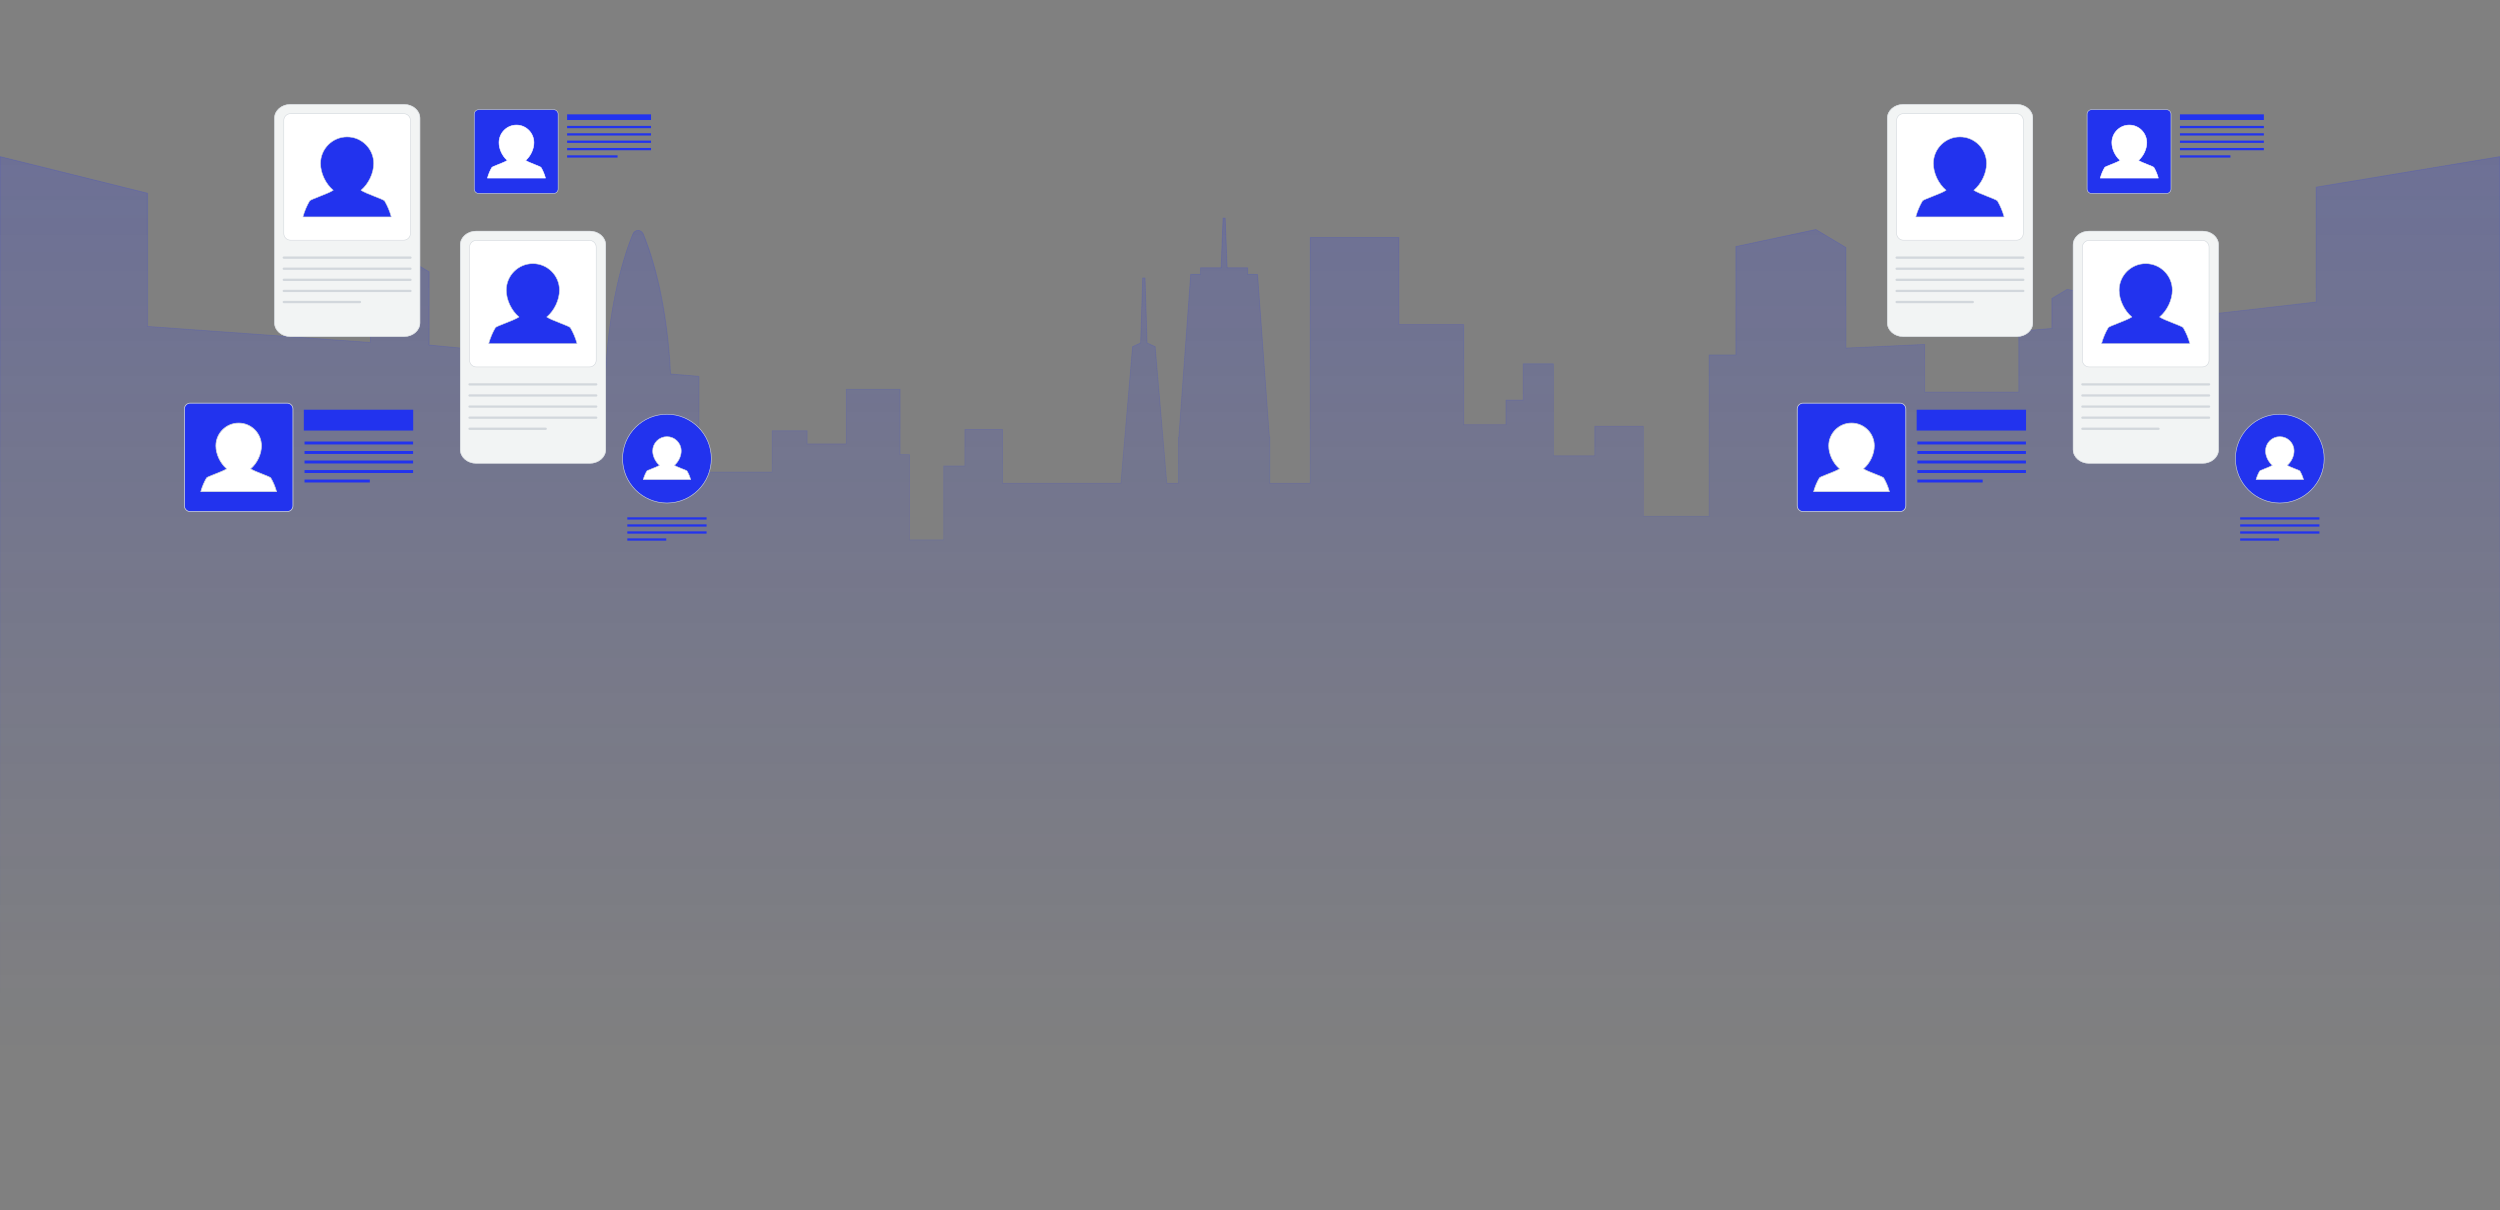 <svg width="1440" height="697" viewBox="0 0 1440 697" fill="none" xmlns="http://www.w3.org/2000/svg">
<rect x="0" y="0" width="1440" height="697" fill="#808080" stroke="none"/>
<g clip-path="url(#clip0_3456_77155)">
<path d="M1440 90.186L1334.3 107.752V173.927L1257.39 182.785V141.7L1232.39 136.368L1223.51 141.7V185.648L1215.84 186.295V171.927L1190.84 166.595L1181.96 171.927V189.153L1162.89 190.765V225.845H1108.73V198.375L1063.34 200.457V142.569L1046 132.152L999.917 141.979V204.423H984.562V297.434H946.594V245.531H918.638V262.541H894.754V209.53H877.416V230.42H867.485V244.62H843.163V186.942H805.79V136.732H754.718V278.371H731.424V251.727H731.184L724.349 157.977H718.656V154.222H706.843L705.706 125.549H704.501L703.363 154.222H691.55V157.977H685.858L679.022 251.727H678.782V278.371H672.091L665.362 199.651L660.715 197.502L659.534 160.106H658.181L657 197.502L652.354 199.651L645.624 278.371H577.445V247.334H555.758V268.358H543.571V310.943H523.805V261.836H518.419V224.238H487.402V255.678H464.89V248.096H444.696V271.868H402.509V216.738L386.194 215.361C384.61 183.538 378.859 155.301 370.483 134.833C369.298 131.932 365.621 131.932 364.43 134.833C356.333 154.63 350.688 181.682 348.893 212.22L296.938 208.566V217.409H277.939V201.66L247.09 198.706V156.557L238.21 151.225L213.206 156.557V197.253L84.835 187.988V111.272L0 90.186V800.824H1440V90.186Z" fill="url(#paint0_linear_3456_77155)" fill-opacity="0.2"/>
<path d="M1439.76 801H0.24C0.106 801 3.59549e-05 800.894 3.59549e-05 800.76V90.247C3.59549e-05 90.175 0.034 90.103 0.091 90.06C0.149 90.017 0.226 89.998 0.298 90.017L85.109 111.089C85.214 111.118 85.291 111.213 85.291 111.324V187.79L213.139 197.017V156.595C213.139 156.479 213.216 156.384 213.331 156.36L238.325 151.032C238.382 151.017 238.445 151.032 238.498 151.06L247.373 156.388C247.445 156.431 247.488 156.508 247.488 156.595V198.513L278.107 201.448C278.232 201.458 278.323 201.563 278.323 201.688V217.197H296.837V208.594C296.837 208.526 296.866 208.464 296.914 208.416C296.962 208.373 297.029 208.349 297.096 208.354L348.792 211.989C350.554 182.381 356.069 154.974 364.325 134.789C364.91 133.355 366.154 132.463 367.57 132.463C368.986 132.463 370.229 133.355 370.814 134.789C379.392 155.755 384.97 184.289 386.525 215.164L402.629 216.521C402.754 216.53 402.85 216.636 402.85 216.761V271.637H444.542V248.114C444.542 247.98 444.648 247.875 444.782 247.875H464.966C465.101 247.875 465.206 247.98 465.206 248.114V255.452H487.234V224.266C487.234 224.131 487.339 224.026 487.474 224.026H518.482C518.616 224.026 518.722 224.131 518.722 224.266V261.614H523.862C523.997 261.614 524.102 261.72 524.102 261.854V310.707H543.379V268.371C543.379 268.237 543.485 268.131 543.619 268.131H555.562V247.352C555.562 247.218 555.667 247.112 555.802 247.112H577.483C577.618 247.112 577.723 247.218 577.723 247.352V278.135H645.422L652.128 199.664C652.138 199.578 652.186 199.501 652.267 199.467L656.774 197.381L657.95 160.143C657.95 160.014 658.061 159.913 658.19 159.913H659.544C659.674 159.913 659.779 160.014 659.784 160.143L660.96 197.381L665.467 199.467C665.544 199.506 665.597 199.578 665.606 199.664L672.312 278.135H678.538V251.74C678.538 251.606 678.643 251.5 678.778 251.5C678.792 251.5 685.613 158.004 685.613 158.004C685.622 157.88 685.728 157.784 685.853 157.784H691.305V154.269C691.305 154.134 691.411 154.029 691.546 154.029H703.123L704.251 125.596C704.256 125.466 704.362 125.365 704.491 125.365H705.696C705.826 125.365 705.931 125.466 705.936 125.596L707.064 154.029H718.642C718.776 154.029 718.882 154.134 718.882 154.269V157.784H721.488C723.546 157.784 724.574 157.864 724.574 158.024L731.39 251.5C731.539 251.5 731.645 251.606 731.645 251.74V278.135H754.454V136.779C754.454 136.645 754.56 136.539 754.694 136.539H805.747C805.882 136.539 805.987 136.645 805.987 136.779V186.735H843.11C843.245 186.735 843.35 186.841 843.35 186.975V244.393H867.187V230.438C867.187 230.303 867.293 230.198 867.427 230.198H877.118V209.557C877.118 209.423 877.224 209.318 877.358 209.318H894.686C894.821 209.318 894.926 209.423 894.926 209.557V262.309H918.322V245.544C918.322 245.41 918.427 245.304 918.562 245.304H946.507C946.642 245.304 946.747 245.41 946.747 245.544V297.193H984.226V204.455C984.226 204.321 984.331 204.215 984.466 204.215H999.576V142.03C999.576 141.915 999.658 141.819 999.768 141.795L1045.83 131.974C1045.9 131.959 1045.95 131.974 1046.01 132.003L1063.35 142.414C1063.42 142.457 1063.46 142.534 1063.46 142.62V200.235L1108.58 198.163C1108.63 198.163 1108.71 198.182 1108.76 198.23C1108.8 198.273 1108.83 198.341 1108.83 198.403V225.613H1162.5V190.792C1162.5 190.668 1162.59 190.562 1162.72 190.552L1181.56 188.96V171.96C1181.56 171.873 1181.6 171.797 1181.67 171.754L1190.55 166.426C1190.6 166.392 1190.66 166.382 1190.72 166.397L1215.72 171.725C1215.83 171.749 1215.91 171.845 1215.91 171.96V186.059L1223.09 185.45V141.738C1223.09 141.651 1223.14 141.575 1223.21 141.531L1232.08 136.204C1232.14 136.175 1232.2 136.16 1232.26 136.175L1257.25 141.503C1257.36 141.527 1257.44 141.623 1257.44 141.738V182.539L1333.85 173.739V107.799C1333.85 107.684 1333.93 107.583 1334.05 107.564L1439.71 90.002C1439.78 89.993 1439.85 90.012 1439.91 90.055C1439.96 90.098 1439.99 90.165 1439.99 90.237V800.746C1439.99 800.88 1439.89 800.986 1439.76 800.986L1439.76 801ZM0.24 800.583H1439.76V90.468L1334.54 107.952V173.926C1334.54 174.046 1334.45 174.151 1334.33 174.166L1257.42 183.023C1257.35 183.028 1257.28 183.009 1257.24 182.966C1257.18 182.918 1257.15 182.855 1257.15 182.788V141.896L1232.43 136.626L1223.75 141.838V185.646C1223.75 185.771 1223.65 185.877 1223.53 185.886L1215.86 186.534C1215.79 186.538 1215.72 186.514 1215.68 186.471C1215.63 186.428 1215.6 186.361 1215.6 186.294V172.123L1190.88 166.852L1182.2 172.065V189.157C1182.2 189.282 1182.1 189.387 1181.98 189.397L1163.13 190.989V225.848C1163.13 225.911 1163.11 225.973 1163.06 226.016C1163.02 226.059 1162.95 226.088 1162.89 226.088L1108.73 226.083C1108.59 226.083 1108.49 225.978 1108.49 225.843V198.633L1063.35 200.705C1063.3 200.71 1063.22 200.686 1063.18 200.638C1063.13 200.594 1063.1 200.527 1063.1 200.465V142.716L1045.95 132.42L1000.16 142.184V204.436C1000.16 204.57 1000.05 204.676 999.917 204.676H984.802V297.447C984.802 297.581 984.696 297.687 984.561 297.687H946.594C946.459 297.687 946.354 297.581 946.354 297.447V245.784H918.878V262.554C918.878 262.688 918.773 262.794 918.638 262.794H894.754C894.619 262.794 894.514 262.688 894.514 262.554V209.783H877.656V230.433C877.656 230.567 877.55 230.673 877.416 230.673H867.725V244.633C867.725 244.767 867.619 244.872 867.485 244.872H843.163C843.029 244.872 842.923 244.767 842.923 244.633V187.195H805.79C805.656 187.195 805.55 187.09 805.55 186.956V136.985H754.958V278.384C754.958 278.519 754.853 278.624 754.718 278.624H731.424C731.29 278.624 731.184 278.519 731.184 278.384V251.98C731.059 251.98 730.954 251.884 730.944 251.759L724.123 158.235C723.072 158.235 718.651 158.235 718.651 158.235C718.589 158.235 718.526 158.211 718.483 158.163C718.44 158.115 718.411 158.057 718.411 157.995V154.48H706.838C706.709 154.48 706.603 154.379 706.598 154.249L705.47 125.807H704.726L703.598 154.249C703.594 154.379 703.488 154.48 703.358 154.48H691.786V157.995C691.786 158.129 691.68 158.235 691.546 158.235H686.073L679.253 251.764C679.243 251.889 679.138 251.984 679.013 251.984V278.389C679.013 278.523 678.907 278.629 678.773 278.629H672.082C671.957 278.629 671.851 278.533 671.842 278.408L665.126 199.827L660.61 197.736C660.528 197.698 660.475 197.616 660.47 197.525L659.299 160.359H658.406L657.235 197.525C657.235 197.616 657.178 197.698 657.096 197.736L652.579 199.827L645.864 278.408C645.854 278.533 645.749 278.629 645.624 278.629H577.445C577.31 278.629 577.205 278.523 577.205 278.389V247.592H555.998V268.376C555.998 268.51 555.893 268.616 555.758 268.616H543.811V310.961C543.811 311.095 543.706 311.201 543.571 311.201H523.805C523.67 311.201 523.565 311.095 523.565 310.961V262.094H518.419C518.285 262.094 518.179 261.988 518.179 261.854V224.496H487.642V255.696C487.642 255.83 487.536 255.936 487.402 255.936H464.89C464.755 255.936 464.65 255.83 464.65 255.696V248.354H444.936V271.886C444.936 272.021 444.83 272.126 444.696 272.126H402.509C402.374 272.126 402.269 272.021 402.269 271.886V216.976L386.174 215.619C386.054 215.61 385.963 215.514 385.954 215.394C384.418 184.486 378.845 155.914 370.262 134.942C369.749 133.691 368.678 132.914 367.459 132.914C366.24 132.914 365.17 133.691 364.656 134.942C356.39 155.141 350.88 182.596 349.138 212.257C349.138 212.32 349.104 212.382 349.056 212.425C349.008 212.468 348.946 212.488 348.878 212.483L297.182 208.848V217.432C297.182 217.566 297.077 217.672 296.942 217.672H277.944C277.882 217.676 277.819 217.652 277.776 217.609C277.733 217.566 277.704 217.504 277.704 217.442V201.904L247.075 198.969C246.95 198.959 246.859 198.854 246.859 198.729V156.714L238.176 151.502L213.456 156.772V197.276C213.456 197.343 213.427 197.405 213.379 197.453C213.331 197.501 213.264 197.52 213.197 197.516L84.826 188.25C84.701 188.241 84.605 188.135 84.605 188.011V111.482L0.24 90.492V800.583Z" fill="url(#paint1_linear_3456_77155)" fill-opacity="0.2"/>
<path d="M318.901 63.164H275.761C274.327 63.164 273.164 64.327 273.164 65.761V108.855C273.164 110.29 274.327 111.453 275.761 111.453H318.901C320.336 111.453 321.499 110.29 321.499 108.855V65.761C321.499 64.327 320.336 63.164 318.901 63.164Z" fill="#2233EE"/>
<path d="M318.897 111.613H275.761C274.236 111.613 273 110.373 273 108.852V65.761C273 64.237 274.24 63 275.761 63H318.897C320.422 63 321.658 64.24 321.658 65.761V108.852C321.658 110.376 320.419 111.613 318.897 111.613ZM275.761 63.324C274.42 63.324 273.327 64.416 273.327 65.758V108.848C273.327 110.19 274.42 111.282 275.761 111.282H318.897C320.239 111.282 321.331 110.19 321.331 108.848V65.758C321.331 64.416 320.239 63.324 318.897 63.324H275.761Z" fill="#D2D7DC"/>
<path d="M311.642 96.461C311.289 95.859 304.652 93.713 302.804 92.444C302.777 92.427 302.755 92.411 302.728 92.391C305.61 89.958 307.534 85.826 307.534 82.176C307.534 76.585 303.023 72.035 297.481 72.035C291.94 72.035 287.429 76.585 287.429 82.176C287.429 85.823 289.353 89.958 292.235 92.391C292.208 92.408 292.185 92.424 292.159 92.444C290.311 93.71 283.667 95.856 283.317 96.461C282.199 98.378 281.358 100.409 280.772 102.571H314.191C313.605 100.409 312.764 98.374 311.642 96.461Z" fill="white"/>
<path d="M314.188 102.731H280.77C280.717 102.731 280.671 102.708 280.639 102.666C280.609 102.626 280.596 102.574 280.613 102.525C281.205 100.34 282.065 98.269 283.174 96.375C283.364 96.051 284.652 95.528 286.913 94.629C288.82 93.87 290.969 93.016 291.963 92.375C289.147 89.905 287.266 85.836 287.266 82.175C287.266 76.493 291.849 71.871 297.482 71.871C303.115 71.871 307.698 76.493 307.698 82.175C307.698 85.832 305.817 89.902 302.997 92.375C303.988 93.013 306.141 93.87 308.048 94.629C310.308 95.528 311.597 96.051 311.787 96.375C312.896 98.269 313.759 100.34 314.351 102.525C314.364 102.574 314.351 102.626 314.325 102.666C314.296 102.705 314.247 102.731 314.194 102.731H314.188ZM280.982 102.404H313.972C313.39 100.324 312.559 98.351 311.499 96.539C311.352 96.293 309.451 95.538 307.923 94.929C305.935 94.138 303.681 93.242 302.709 92.574L302.634 92.522C302.591 92.492 302.565 92.447 302.562 92.394C302.562 92.342 302.582 92.293 302.621 92.26C305.46 89.862 307.367 85.809 307.367 82.172C307.367 76.67 302.932 72.195 297.479 72.195C292.026 72.195 287.59 76.67 287.59 82.172C287.59 85.809 289.497 89.866 292.336 92.263C292.376 92.296 292.395 92.345 292.395 92.398C292.395 92.45 292.366 92.496 292.323 92.525L292.248 92.578C291.277 93.242 289.023 94.141 287.031 94.933C285.503 95.541 283.599 96.297 283.452 96.542C282.392 98.354 281.561 100.327 280.982 102.407V102.404Z" fill="white"/>
<path d="M374.988 72.519H326.653V73.828H374.988V72.519Z" fill="#2233EE"/>
<path d="M374.988 76.758H326.653V78.066H374.988V76.758Z" fill="#2233EE"/>
<path d="M374.988 80.991H326.653V82.299H374.988V80.991Z" fill="#2233EE"/>
<path d="M374.988 85.232H326.653V86.54H374.988V85.232Z" fill="#2233EE"/>
<path d="M355.717 89.459H326.653V90.767H355.717V89.459Z" fill="#2233EE"/>
<path d="M374.988 65.859H326.653V69.13H374.988V65.859Z" fill="#2233EE"/>
<path d="M165.376 232.211H109.567C107.711 232.211 106.207 233.715 106.207 235.571V291.321C106.207 293.177 107.711 294.681 109.567 294.681H165.376C167.232 294.681 168.736 293.177 168.736 291.321V235.571C168.736 233.715 167.232 232.211 165.376 232.211Z" fill="#2233EE"/>
<path d="M165.377 294.889H109.572C107.6 294.889 106 293.285 106 291.317V235.572C106 233.6 107.604 232 109.572 232H165.377C167.349 232 168.948 233.604 168.948 235.572V291.317C168.948 293.289 167.344 294.889 165.377 294.889ZM109.572 232.419C107.837 232.419 106.423 233.832 106.423 235.567V291.313C106.423 293.052 107.837 294.462 109.572 294.462H165.377C167.112 294.462 168.525 293.048 168.525 291.313V235.567C168.525 233.832 167.112 232.419 165.377 232.419H109.572Z" fill="#D2D7DC"/>
<path d="M155.957 275.286C155.496 274.508 146.833 271.732 144.417 270.09C144.383 270.069 144.353 270.047 144.319 270.022C148.081 266.874 150.591 261.529 150.591 256.806C150.591 249.574 144.704 243.688 137.468 243.688C130.232 243.688 124.349 249.574 124.349 256.806C124.349 261.525 126.859 266.874 130.621 270.022C130.587 270.043 130.557 270.064 130.524 270.09C128.111 271.728 119.44 274.504 118.979 275.286C117.519 277.766 116.423 280.394 115.657 283.192H159.275C158.509 280.394 157.413 277.762 155.953 275.286H155.957Z" fill="white"/>
<path d="M159.283 283.404H115.665C115.598 283.404 115.539 283.374 115.496 283.319C115.458 283.268 115.441 283.196 115.462 283.137C116.233 280.31 117.358 277.632 118.805 275.177C119.051 274.758 120.735 274.081 123.685 272.917C126.173 271.936 128.979 270.831 130.278 270.002C126.6 266.807 124.146 261.542 124.146 256.807C124.146 249.456 130.126 243.477 137.476 243.477C144.827 243.477 150.811 249.456 150.811 256.807C150.811 261.538 148.356 266.802 144.679 270.002C145.974 270.827 148.784 271.936 151.268 272.917C154.217 274.081 155.897 274.758 156.147 275.177C157.594 277.632 158.72 280.306 159.494 283.137C159.511 283.201 159.494 283.268 159.461 283.319C159.422 283.37 159.359 283.404 159.291 283.404H159.283ZM115.945 282.981H159.008C158.246 280.289 157.163 277.737 155.779 275.393C155.584 275.076 153.21 274.14 151.111 273.311C148.517 272.287 145.572 271.127 144.306 270.264L144.234 270.217C144.179 270.179 144.133 270.112 144.129 270.044C144.129 269.976 144.141 269.904 144.192 269.862C147.899 266.76 150.388 261.517 150.388 256.811C150.388 249.693 144.594 243.904 137.476 243.904C130.358 243.904 124.569 249.693 124.569 256.811C124.569 261.517 127.058 266.764 130.765 269.862C130.815 269.904 130.845 269.968 130.841 270.035C130.841 270.103 130.803 270.162 130.748 270.2L130.65 270.268C129.381 271.132 126.44 272.291 123.841 273.315C121.742 274.145 119.364 275.08 119.169 275.397C117.786 277.742 116.702 280.293 115.945 282.985V282.981Z" fill="#D2D7DC"/>
<path d="M237.939 254.312H175.41V256.005H237.939V254.312Z" fill="#2233EE"/>
<path d="M237.939 259.785H175.41V261.478H237.939V259.785Z" fill="#2233EE"/>
<path d="M237.939 265.27H175.41V266.962H237.939V265.27Z" fill="#2233EE"/>
<path d="M237.939 270.75H175.41V272.443H237.939V270.75Z" fill="#2233EE"/>
<path d="M213.01 276.223H175.41V277.915H213.01V276.223Z" fill="#2233EE"/>
<path d="M238 236H175V248H238V236Z" fill="#2233EE"/>
<path d="M349 140.969V259.031C349 263.429 344.849 267 339.739 267H274.261C269.151 267 265 263.429 265 259.031V140.969C265 136.571 269.151 133 274.261 133H339.739C344.849 133 349 136.571 349 140.969Z" fill="#F2F4F4"/>
<path d="M339.611 267H274.389C269.21 267 265 263.368 265 258.906V141.094C265 136.632 269.213 133 274.389 133H339.611C344.79 133 349 136.632 349 141.094V258.906C349 263.371 344.787 267 339.611 267ZM274.389 133.28C269.393 133.28 265.328 136.784 265.328 141.091V258.904C265.328 263.21 269.393 266.715 274.389 266.715H339.611C344.607 266.715 348.672 263.21 348.672 258.904V141.091C348.672 136.784 344.607 133.28 339.611 133.28H274.389Z" fill="#D2D7DC"/>
<path d="M274.375 138.461H339.501C341.666 138.461 343.423 140.218 343.423 142.383V207.436C343.423 209.602 341.666 211.359 339.501 211.359H274.375C272.21 211.359 270.453 209.602 270.453 207.436V142.383C270.453 140.218 272.21 138.461 274.375 138.461Z" fill="white"/>
<path d="M339.501 211.522H274.376C272.122 211.522 270.29 209.69 270.29 207.436V142.383C270.29 140.129 272.122 138.297 274.376 138.297H339.501C341.755 138.297 343.587 140.129 343.587 142.383V207.436C343.587 209.69 341.755 211.522 339.501 211.522ZM274.376 138.624C272.302 138.624 270.617 140.312 270.617 142.383V207.436C270.617 209.51 272.305 211.194 274.376 211.194H339.501C341.575 211.194 343.26 209.507 343.26 207.436V142.383C343.26 140.309 341.572 138.624 339.501 138.624H274.376Z" fill="#D2D7DC"/>
<path d="M328.509 188.725C327.973 187.815 317.859 184.574 315.045 182.663C315.006 182.637 314.97 182.611 314.931 182.585C319.321 178.911 322.248 172.673 322.248 167.164C322.248 158.722 315.379 151.855 306.936 151.855C298.493 151.855 291.627 158.722 291.627 167.164C291.627 172.673 294.555 178.914 298.945 182.588C298.906 182.614 298.87 182.64 298.83 182.663C296.014 184.577 285.896 187.815 285.36 188.725C283.652 191.616 282.376 194.685 281.483 197.949H332.386C331.493 194.681 330.214 191.616 328.506 188.725H328.509Z" fill="#2233EE"/>
<path d="M332.389 198.111H281.486C281.434 198.111 281.388 198.088 281.356 198.046C281.326 198.006 281.313 197.951 281.329 197.902C282.229 194.611 283.537 191.494 285.222 188.635C285.497 188.17 287.45 187.382 290.875 186.031C293.842 184.86 297.198 183.538 298.673 182.563C294.352 178.854 291.463 172.694 291.463 167.156C291.463 158.625 298.405 151.684 306.936 151.684C315.467 151.684 322.412 158.625 322.412 167.156C322.412 172.694 319.52 178.854 315.199 182.563C316.674 183.538 320.03 184.863 322.997 186.031C326.422 187.382 328.375 188.17 328.65 188.635C330.335 191.49 331.646 194.608 332.546 197.902C332.559 197.951 332.546 198.003 332.52 198.046C332.49 198.085 332.441 198.111 332.389 198.111ZM281.702 197.784H332.173C331.283 194.595 330.004 191.575 328.369 188.805C328.136 188.415 325.464 187.359 322.88 186.341C319.854 185.147 316.426 183.796 314.954 182.796L314.839 182.717C314.797 182.688 314.77 182.642 314.767 182.589C314.767 182.537 314.787 182.488 314.826 182.455C319.17 178.821 322.088 172.675 322.088 167.159C322.088 158.808 315.294 152.014 306.939 152.014C298.585 152.014 291.794 158.808 291.794 167.159C291.794 172.675 294.712 178.824 299.053 182.455C299.092 182.488 299.115 182.537 299.111 182.589C299.111 182.642 299.082 182.688 299.039 182.717L298.925 182.792C297.453 183.793 294.021 185.144 290.996 186.338C288.408 187.359 285.736 188.412 285.503 188.801C283.868 191.572 282.589 194.595 281.702 197.781V197.784Z" fill="#D2D7DC"/>
<path d="M343.423 222.051H270.453C270.093 222.051 269.799 221.756 269.799 221.396C269.799 221.037 270.093 220.742 270.453 220.742H343.423C343.782 220.742 344.077 221.037 344.077 221.396C344.077 221.756 343.782 222.051 343.423 222.051Z" fill="#D2D7DC"/>
<path d="M343.423 228.445H270.453C270.093 228.445 269.799 228.151 269.799 227.791C269.799 227.431 270.093 227.137 270.453 227.137H343.423C343.782 227.137 344.077 227.431 344.077 227.791C344.077 228.151 343.782 228.445 343.423 228.445Z" fill="#D2D7DC"/>
<path d="M343.423 234.84H270.453C270.093 234.84 269.799 234.545 269.799 234.185C269.799 233.826 270.093 233.531 270.453 233.531H343.423C343.782 233.531 344.077 233.826 344.077 234.185C344.077 234.545 343.782 234.84 343.423 234.84Z" fill="#D2D7DC"/>
<path d="M343.423 241.238H270.453C270.093 241.238 269.799 240.944 269.799 240.584C269.799 240.224 270.093 239.93 270.453 239.93H343.423C343.782 239.93 344.077 240.224 344.077 240.584C344.077 240.944 343.782 241.238 343.423 241.238Z" fill="#D2D7DC"/>
<path d="M314.329 247.625H270.453C270.093 247.625 269.799 247.33 269.799 246.971C269.799 246.611 270.093 246.316 270.453 246.316H314.329C314.689 246.316 314.983 246.611 314.983 246.971C314.983 247.33 314.689 247.625 314.329 247.625Z" fill="#D2D7DC"/>
<path d="M242 67.969V186.031C242 190.429 237.849 194 232.739 194H167.261C162.151 194 158 190.429 158 186.031V67.969C158 63.571 162.151 60 167.261 60L232.739 60C237.849 60 242 63.571 242 67.969Z" fill="#F2F4F4"/>
<path d="M232.611 194H167.389C162.21 194 158 190.368 158 185.906V68.094C158 63.632 162.213 60 167.389 60H232.611C237.79 60 242 63.632 242 68.094V185.906C242 190.371 237.787 194 232.611 194ZM167.389 60.28C162.393 60.28 158.328 63.784 158.328 68.091V185.904C158.328 190.21 162.393 193.715 167.389 193.715H232.611C237.607 193.715 241.672 190.21 241.672 185.904V68.091C241.672 63.784 237.607 60.28 232.611 60.28H167.389Z" fill="#D2D7DC"/>
<path d="M167.375 65.461H232.501C234.666 65.461 236.423 67.218 236.423 69.383V134.436C236.423 136.602 234.666 138.359 232.501 138.359H167.375C165.21 138.359 163.453 136.602 163.453 134.436V69.383C163.453 67.218 165.21 65.461 167.375 65.461Z" fill="white"/>
<path d="M232.501 138.522H167.376C165.122 138.522 163.29 136.69 163.29 134.436V69.382C163.29 67.129 165.122 65.297 167.376 65.297H232.501C234.755 65.297 236.587 67.129 236.587 69.382V134.436C236.587 136.69 234.755 138.522 232.501 138.522ZM167.376 65.624C165.302 65.624 163.617 67.312 163.617 69.382V134.436C163.617 136.51 165.305 138.194 167.376 138.194H232.501C234.575 138.194 236.26 136.507 236.26 134.436V69.382C236.26 67.309 234.572 65.624 232.501 65.624H167.376Z" fill="#D2D7DC"/>
<path d="M221.509 115.725C220.973 114.815 210.859 111.574 208.045 109.663C208.006 109.637 207.97 109.611 207.931 109.585C212.321 105.911 215.248 99.673 215.248 94.165C215.248 85.722 208.379 78.856 199.936 78.856C191.493 78.856 184.627 85.722 184.627 94.165C184.627 99.673 187.555 105.914 191.945 109.588C191.906 109.614 191.87 109.64 191.83 109.663C189.014 111.577 178.896 114.815 178.36 115.725C176.652 118.616 175.376 121.685 174.483 124.949H225.386C224.493 121.681 223.214 118.616 221.506 115.725H221.509Z" fill="#2233EE"/>
<path d="M225.389 125.111H174.486C174.434 125.111 174.388 125.088 174.356 125.046C174.326 125.006 174.313 124.951 174.329 124.902C175.229 121.611 176.537 118.494 178.222 115.635C178.497 115.17 180.45 114.382 183.875 113.031C186.842 111.86 190.198 110.538 191.673 109.563C187.352 105.854 184.463 99.694 184.463 94.156C184.463 85.625 191.405 78.684 199.936 78.684C208.467 78.684 215.412 85.625 215.412 94.156C215.412 99.694 212.52 105.854 208.199 109.563C209.674 110.538 213.03 111.863 215.997 113.031C219.422 114.382 221.375 115.17 221.65 115.635C223.335 118.49 224.646 121.608 225.546 124.902C225.559 124.951 225.546 125.003 225.52 125.046C225.49 125.085 225.441 125.111 225.389 125.111ZM174.702 124.784H225.173C224.283 121.595 223.004 118.575 221.369 115.805C221.136 115.415 218.464 114.359 215.88 113.341C212.854 112.147 209.426 110.796 207.954 109.796L207.839 109.717C207.797 109.688 207.77 109.642 207.767 109.589C207.767 109.537 207.787 109.488 207.826 109.455C212.17 105.821 215.088 99.675 215.088 94.159C215.088 85.808 208.294 79.014 199.939 79.014C191.585 79.014 184.794 85.808 184.794 94.159C184.794 99.675 187.712 105.824 192.053 109.455C192.092 109.488 192.115 109.537 192.111 109.589C192.111 109.642 192.082 109.688 192.039 109.717L191.925 109.792C190.453 110.793 187.021 112.144 183.996 113.338C181.408 114.359 178.736 115.412 178.503 115.801C176.868 118.572 175.589 121.595 174.702 124.781V124.784Z" fill="#D2D7DC"/>
<path d="M236.423 149.051H163.453C163.093 149.051 162.799 148.756 162.799 148.396C162.799 148.037 163.093 147.742 163.453 147.742H236.423C236.782 147.742 237.077 148.037 237.077 148.396C237.077 148.756 236.782 149.051 236.423 149.051Z" fill="#D2D7DC"/>
<path d="M236.423 155.445H163.453C163.093 155.445 162.799 155.151 162.799 154.791C162.799 154.431 163.093 154.137 163.453 154.137H236.423C236.782 154.137 237.077 154.431 237.077 154.791C237.077 155.151 236.782 155.445 236.423 155.445Z" fill="#D2D7DC"/>
<path d="M236.423 161.84H163.453C163.093 161.84 162.799 161.545 162.799 161.185C162.799 160.826 163.093 160.531 163.453 160.531H236.423C236.782 160.531 237.077 160.826 237.077 161.185C237.077 161.545 236.782 161.84 236.423 161.84Z" fill="#D2D7DC"/>
<path d="M236.423 168.238H163.453C163.093 168.238 162.799 167.944 162.799 167.584C162.799 167.224 163.093 166.93 163.453 166.93H236.423C236.782 166.93 237.077 167.224 237.077 167.584C237.077 167.944 236.782 168.238 236.423 168.238Z" fill="#D2D7DC"/>
<path d="M207.329 174.625H163.453C163.093 174.625 162.799 174.33 162.799 173.971C162.799 173.611 163.093 173.316 163.453 173.316H207.329C207.689 173.316 207.983 173.611 207.983 173.971C207.983 174.33 207.689 174.625 207.329 174.625Z" fill="#D2D7DC"/>
<path d="M406.991 297.973H361.332V299.281H406.991V297.973Z" fill="#2233EE"/>
<path d="M406.991 302.02H361.332V303.328H406.991V302.02Z" fill="#2233EE"/>
<path d="M406.991 306.062H361.332V307.371H406.991V306.062Z" fill="#2233EE"/>
<path d="M383.759 310.105H361.332V311.414H383.759V310.105Z" fill="#2233EE"/>
<path d="M402.243 282.245C412.229 272.259 412.229 256.069 402.243 246.083C392.257 236.097 376.067 236.097 366.081 246.083C356.095 256.069 356.095 272.259 366.081 282.245C376.067 292.231 392.257 292.231 402.243 282.245Z" fill="#2233EE"/>
<path d="M384.162 289.898C369.972 289.898 358.428 278.354 358.428 264.164C358.428 249.974 369.972 238.43 384.162 238.43C398.352 238.43 409.896 249.974 409.896 264.164C409.896 278.354 398.352 289.898 384.162 289.898ZM384.162 238.754C370.152 238.754 358.755 250.15 358.755 264.161C358.755 278.171 370.152 289.568 384.162 289.568C398.172 289.568 409.569 278.171 409.569 264.161C409.569 250.15 398.172 238.754 384.162 238.754Z" fill="#D2D7DC"/>
<path d="M372.578 271.313C372.866 270.825 378.296 269.085 379.808 268.058C379.827 268.045 379.847 268.032 379.87 268.015C377.511 266.043 375.941 262.693 375.941 259.736C375.941 255.202 379.628 251.516 384.162 251.516C388.695 251.516 392.382 255.202 392.382 259.736C392.382 262.693 390.809 266.043 388.453 268.015C388.473 268.028 388.493 268.041 388.516 268.058C390.027 269.085 395.46 270.825 395.748 271.313C396.664 272.866 397.351 274.512 397.829 276.265H370.498C370.976 274.512 371.663 272.863 372.582 271.313H372.578Z" fill="white"/>
<path d="M397.829 276.428H370.498C370.446 276.428 370.4 276.405 370.367 276.362C370.338 276.323 370.325 276.271 370.341 276.222C370.825 274.449 371.532 272.767 372.441 271.226C372.595 270.968 373.449 270.611 375.513 269.797C377.047 269.192 378.777 268.508 379.602 267.995C377.309 265.983 375.781 262.692 375.781 259.732C375.781 255.109 379.543 251.348 384.165 251.348C388.787 251.348 392.549 255.109 392.549 259.732C392.549 262.692 391.021 265.983 388.728 267.995C389.553 268.508 391.283 269.192 392.817 269.797C394.881 270.611 395.738 270.968 395.889 271.226C396.798 272.767 397.501 274.445 397.986 276.222C397.999 276.271 397.986 276.323 397.959 276.365C397.93 276.405 397.881 276.431 397.829 276.431V276.428ZM370.714 276.1H397.616C397.142 274.432 396.468 272.849 395.611 271.393C395.473 271.194 393.936 270.589 392.699 270.101C391.07 269.46 389.225 268.731 388.427 268.191L388.365 268.148C388.323 268.119 388.296 268.073 388.293 268.021C388.29 267.968 388.313 267.919 388.352 267.887C390.668 265.95 392.222 262.672 392.222 259.732C392.222 255.289 388.607 251.675 384.165 251.675C379.723 251.675 376.108 255.289 376.108 259.732C376.108 262.672 377.665 265.95 379.978 267.887C380.017 267.919 380.04 267.968 380.037 268.021C380.037 268.073 380.007 268.119 379.965 268.148L379.903 268.191C379.105 268.734 377.26 269.46 375.631 270.101C374.397 270.589 372.86 271.194 372.719 271.393C371.862 272.846 371.185 274.429 370.711 276.1H370.714Z" fill="#D2D7DC"/>
<path d="M1247.9 63.164H1204.76C1203.33 63.164 1202.16 64.327 1202.16 65.761V108.855C1202.16 110.29 1203.33 111.453 1204.76 111.453H1247.9C1249.34 111.453 1250.5 110.29 1250.5 108.855V65.761C1250.5 64.327 1249.34 63.164 1247.9 63.164Z" fill="#2233EE"/>
<path d="M1247.9 111.613H1204.76C1203.24 111.613 1202 110.373 1202 108.852V65.761C1202 64.237 1203.24 63 1204.76 63H1247.9C1249.42 63 1250.66 64.24 1250.66 65.761V108.852C1250.66 110.376 1249.42 111.613 1247.9 111.613ZM1204.76 63.324C1203.42 63.324 1202.33 64.416 1202.33 65.758V108.848C1202.33 110.19 1203.42 111.282 1204.76 111.282H1247.9C1249.24 111.282 1250.33 110.19 1250.33 108.848V65.758C1250.33 64.416 1249.24 63.324 1247.9 63.324H1204.76Z" fill="#D2D7DC"/>
<path d="M1240.64 96.461C1240.29 95.859 1233.65 93.713 1231.8 92.444C1231.78 92.427 1231.75 92.411 1231.73 92.391C1234.61 89.958 1236.53 85.826 1236.53 82.176C1236.53 76.585 1232.02 72.035 1226.48 72.035C1220.94 72.035 1216.43 76.585 1216.43 82.176C1216.43 85.823 1218.35 89.958 1221.23 92.391C1221.21 92.408 1221.19 92.424 1221.16 92.444C1219.31 93.71 1212.67 95.856 1212.32 96.461C1211.2 98.378 1210.36 100.409 1209.77 102.571H1243.19C1242.6 100.409 1241.76 98.374 1240.64 96.461Z" fill="white"/>
<path d="M1243.19 102.731H1209.77C1209.72 102.731 1209.67 102.708 1209.64 102.666C1209.61 102.626 1209.6 102.574 1209.61 102.525C1210.2 100.34 1211.06 98.269 1212.17 96.375C1212.36 96.051 1213.65 95.528 1215.91 94.629C1217.82 93.87 1219.97 93.016 1220.96 92.375C1218.15 89.905 1216.27 85.836 1216.27 82.175C1216.27 76.493 1220.85 71.871 1226.48 71.871C1232.11 71.871 1236.7 76.493 1236.7 82.175C1236.7 85.832 1234.82 89.902 1232 92.375C1232.99 93.013 1235.14 93.87 1237.05 94.629C1239.31 95.528 1240.6 96.051 1240.79 96.375C1241.9 98.269 1242.76 100.34 1243.35 102.525C1243.36 102.574 1243.35 102.626 1243.33 102.666C1243.3 102.705 1243.25 102.731 1243.19 102.731H1243.19ZM1209.98 102.404H1242.97C1242.39 100.324 1241.56 98.351 1240.5 96.539C1240.35 96.293 1238.45 95.538 1236.92 94.929C1234.93 94.138 1232.68 93.242 1231.71 92.574L1231.63 92.522C1231.59 92.492 1231.57 92.447 1231.56 92.394C1231.56 92.342 1231.58 92.293 1231.62 92.26C1234.46 89.862 1236.37 85.809 1236.37 82.172C1236.37 76.67 1231.93 72.195 1226.48 72.195C1221.03 72.195 1216.59 76.67 1216.59 82.172C1216.59 85.809 1218.5 89.866 1221.34 92.263C1221.38 92.296 1221.4 92.345 1221.4 92.398C1221.4 92.45 1221.37 92.496 1221.32 92.525L1221.25 92.578C1220.28 93.242 1218.02 94.141 1216.03 94.933C1214.5 95.541 1212.6 96.297 1212.45 96.542C1211.39 98.354 1210.56 100.327 1209.98 102.407V102.404Z" fill="white"/>
<path d="M1303.99 72.519H1255.65V73.828H1303.99V72.519Z" fill="#2233EE"/>
<path d="M1303.99 76.758H1255.65V78.066H1303.99V76.758Z" fill="#2233EE"/>
<path d="M1303.99 80.991H1255.65V82.299H1303.99V80.991Z" fill="#2233EE"/>
<path d="M1303.99 85.232H1255.65V86.54H1303.99V85.232Z" fill="#2233EE"/>
<path d="M1284.72 89.459H1255.65V90.767H1284.72V89.459Z" fill="#2233EE"/>
<path d="M1303.99 65.859H1255.65V69.13H1303.99V65.859Z" fill="#2233EE"/>
<path d="M1094.38 232.211H1038.57C1036.71 232.211 1035.21 233.715 1035.21 235.571V291.321C1035.21 293.177 1036.71 294.681 1038.57 294.681H1094.38C1096.23 294.681 1097.74 293.177 1097.74 291.321V235.571C1097.74 233.715 1096.23 232.211 1094.38 232.211Z" fill="#2233EE"/>
<path d="M1094.38 294.889H1038.57C1036.6 294.889 1035 293.285 1035 291.317V235.572C1035 233.6 1036.6 232 1038.57 232H1094.38C1096.35 232 1097.95 233.604 1097.95 235.572V291.317C1097.95 293.289 1096.34 294.889 1094.38 294.889ZM1038.57 232.419C1036.84 232.419 1035.42 233.832 1035.42 235.567V291.313C1035.42 293.052 1036.84 294.462 1038.57 294.462H1094.38C1096.11 294.462 1097.53 293.048 1097.53 291.313V235.567C1097.53 233.832 1096.11 232.419 1094.38 232.419H1038.57Z" fill="#D2D7DC"/>
<path d="M1084.96 275.286C1084.5 274.508 1075.83 271.732 1073.42 270.09C1073.38 270.069 1073.35 270.047 1073.32 270.022C1077.08 266.874 1079.59 261.529 1079.59 256.806C1079.59 249.574 1073.7 243.688 1066.47 243.688C1059.23 243.688 1053.35 249.574 1053.35 256.806C1053.35 261.525 1055.86 266.874 1059.62 270.022C1059.59 270.043 1059.56 270.064 1059.52 270.09C1057.11 271.728 1048.44 274.504 1047.98 275.286C1046.52 277.766 1045.42 280.394 1044.66 283.192H1088.27C1087.51 280.394 1086.41 277.762 1084.95 275.286H1084.96Z" fill="white"/>
<path d="M1088.28 283.404H1044.67C1044.6 283.404 1044.54 283.374 1044.5 283.319C1044.46 283.268 1044.44 283.196 1044.46 283.137C1045.23 280.31 1046.36 277.632 1047.81 275.177C1048.05 274.758 1049.74 274.081 1052.68 272.917C1055.17 271.936 1057.98 270.831 1059.28 270.002C1055.6 266.807 1053.15 261.542 1053.15 256.807C1053.15 249.456 1059.13 243.477 1066.48 243.477C1073.83 243.477 1079.81 249.456 1079.81 256.807C1079.81 261.538 1077.36 266.802 1073.68 270.002C1074.97 270.827 1077.78 271.936 1080.27 272.917C1083.22 274.081 1084.9 274.758 1085.15 275.177C1086.59 277.632 1087.72 280.306 1088.49 283.137C1088.51 283.201 1088.49 283.268 1088.46 283.319C1088.42 283.37 1088.36 283.404 1088.29 283.404H1088.28ZM1044.94 282.981H1088.01C1087.25 280.289 1086.16 277.737 1084.78 275.393C1084.58 275.076 1082.21 274.14 1080.11 273.311C1077.52 272.287 1074.57 271.127 1073.31 270.264L1073.23 270.217C1073.18 270.179 1073.13 270.112 1073.13 270.044C1073.13 269.976 1073.14 269.904 1073.19 269.862C1076.9 266.76 1079.39 261.517 1079.39 256.811C1079.39 249.693 1073.59 243.904 1066.48 243.904C1059.36 243.904 1053.57 249.693 1053.57 256.811C1053.57 261.517 1056.06 266.764 1059.76 269.862C1059.82 269.904 1059.84 269.968 1059.84 270.035C1059.84 270.103 1059.8 270.162 1059.75 270.2L1059.65 270.268C1058.38 271.132 1055.44 272.291 1052.84 273.315C1050.74 274.145 1048.36 275.08 1048.17 275.397C1046.79 277.742 1045.7 280.293 1044.94 282.985V282.981Z" fill="#D2D7DC"/>
<path d="M1166.94 254.312H1104.41V256.005H1166.94V254.312Z" fill="#2233EE"/>
<path d="M1166.94 259.785H1104.41V261.478H1166.94V259.785Z" fill="#2233EE"/>
<path d="M1166.94 265.27H1104.41V266.962H1166.94V265.27Z" fill="#2233EE"/>
<path d="M1166.94 270.75H1104.41V272.443H1166.94V270.75Z" fill="#2233EE"/>
<path d="M1142.01 276.223H1104.41V277.915H1142.01V276.223Z" fill="#2233EE"/>
<path d="M1167 236H1104V248H1167V236Z" fill="#2233EE"/>
<path d="M1278 140.969V259.031C1278 263.429 1273.85 267 1268.74 267H1203.26C1198.15 267 1194 263.429 1194 259.031V140.969C1194 136.571 1198.15 133 1203.26 133H1268.74C1273.85 133 1278 136.571 1278 140.969Z" fill="#F2F4F4"/>
<path d="M1268.61 267H1203.39C1198.21 267 1194 263.368 1194 258.906V141.094C1194 136.632 1198.21 133 1203.39 133H1268.61C1273.79 133 1278 136.632 1278 141.094V258.906C1278 263.371 1273.79 267 1268.61 267ZM1203.39 133.28C1198.39 133.28 1194.33 136.784 1194.33 141.091V258.904C1194.33 263.21 1198.39 266.715 1203.39 266.715H1268.61C1273.61 266.715 1277.67 263.21 1277.67 258.904V141.091C1277.67 136.784 1273.61 133.28 1268.61 133.28H1203.39Z" fill="#D2D7DC"/>
<path d="M1203.38 138.461H1268.5C1270.67 138.461 1272.42 140.218 1272.42 142.383V207.436C1272.42 209.602 1270.67 211.359 1268.5 211.359H1203.38C1201.21 211.359 1199.45 209.602 1199.45 207.436V142.383C1199.45 140.218 1201.21 138.461 1203.38 138.461Z" fill="white"/>
<path d="M1268.5 211.522H1203.38C1201.12 211.522 1199.29 209.69 1199.29 207.436V142.383C1199.29 140.129 1201.12 138.297 1203.38 138.297H1268.5C1270.75 138.297 1272.59 140.129 1272.59 142.383V207.436C1272.59 209.69 1270.75 211.522 1268.5 211.522ZM1203.38 138.624C1201.3 138.624 1199.62 140.312 1199.62 142.383V207.436C1199.62 209.51 1201.31 211.194 1203.38 211.194H1268.5C1270.57 211.194 1272.26 209.507 1272.26 207.436V142.383C1272.26 140.309 1270.57 138.624 1268.5 138.624H1203.38Z" fill="#D2D7DC"/>
<path d="M1257.51 188.725C1256.97 187.815 1246.86 184.574 1244.05 182.663C1244.01 182.637 1243.97 182.611 1243.93 182.585C1248.32 178.911 1251.25 172.673 1251.25 167.164C1251.25 158.722 1244.38 151.855 1235.94 151.855C1227.49 151.855 1220.63 158.722 1220.63 167.164C1220.63 172.673 1223.55 178.914 1227.94 182.588C1227.91 182.614 1227.87 182.64 1227.83 182.663C1225.01 184.577 1214.9 187.815 1214.36 188.725C1212.65 191.616 1211.38 194.685 1210.48 197.949H1261.39C1260.49 194.681 1259.21 191.616 1257.51 188.725H1257.51Z" fill="#2233EE"/>
<path d="M1261.39 198.111H1210.49C1210.43 198.111 1210.39 198.088 1210.36 198.046C1210.33 198.006 1210.31 197.951 1210.33 197.902C1211.23 194.611 1212.54 191.494 1214.22 188.635C1214.5 188.17 1216.45 187.382 1219.87 186.031C1222.84 184.86 1226.2 183.538 1227.67 182.563C1223.35 178.854 1220.46 172.694 1220.46 167.156C1220.46 158.625 1227.4 151.684 1235.94 151.684C1244.47 151.684 1251.41 158.625 1251.41 167.156C1251.41 172.694 1248.52 178.854 1244.2 182.563C1245.67 183.538 1249.03 184.863 1252 186.031C1255.42 187.382 1257.38 188.17 1257.65 188.635C1259.33 191.49 1260.65 194.608 1261.55 197.902C1261.56 197.951 1261.55 198.003 1261.52 198.046C1261.49 198.085 1261.44 198.111 1261.39 198.111ZM1210.7 197.784H1261.17C1260.28 194.595 1259 191.575 1257.37 188.805C1257.14 188.415 1254.46 187.359 1251.88 186.341C1248.85 185.147 1245.43 183.796 1243.95 182.796L1243.84 182.717C1243.8 182.688 1243.77 182.642 1243.77 182.589C1243.77 182.537 1243.79 182.488 1243.83 182.455C1248.17 178.821 1251.09 172.675 1251.09 167.159C1251.09 158.808 1244.29 152.014 1235.94 152.014C1227.58 152.014 1220.79 158.808 1220.79 167.159C1220.79 172.675 1223.71 178.824 1228.05 182.455C1228.09 182.488 1228.11 182.537 1228.11 182.589C1228.11 182.642 1228.08 182.688 1228.04 182.717L1227.92 182.792C1226.45 183.793 1223.02 185.144 1220 186.338C1217.41 187.359 1214.74 188.412 1214.5 188.801C1212.87 191.572 1211.59 194.595 1210.7 197.781V197.784Z" fill="#D2D7DC"/>
<path d="M1272.42 222.051H1199.45C1199.09 222.051 1198.8 221.756 1198.8 221.396C1198.8 221.037 1199.09 220.742 1199.45 220.742H1272.42C1272.78 220.742 1273.08 221.037 1273.08 221.396C1273.08 221.756 1272.78 222.051 1272.42 222.051Z" fill="#D2D7DC"/>
<path d="M1272.42 228.445H1199.45C1199.09 228.445 1198.8 228.151 1198.8 227.791C1198.8 227.431 1199.09 227.137 1199.45 227.137H1272.42C1272.78 227.137 1273.08 227.431 1273.08 227.791C1273.08 228.151 1272.78 228.445 1272.42 228.445Z" fill="#D2D7DC"/>
<path d="M1272.42 234.84H1199.45C1199.09 234.84 1198.8 234.545 1198.8 234.185C1198.8 233.826 1199.09 233.531 1199.45 233.531H1272.42C1272.78 233.531 1273.08 233.826 1273.08 234.185C1273.08 234.545 1272.78 234.84 1272.42 234.84Z" fill="#D2D7DC"/>
<path d="M1272.42 241.238H1199.45C1199.09 241.238 1198.8 240.944 1198.8 240.584C1198.8 240.224 1199.09 239.93 1199.45 239.93H1272.42C1272.78 239.93 1273.08 240.224 1273.08 240.584C1273.08 240.944 1272.78 241.238 1272.42 241.238Z" fill="#D2D7DC"/>
<path d="M1243.33 247.625H1199.45C1199.09 247.625 1198.8 247.33 1198.8 246.971C1198.8 246.611 1199.09 246.316 1199.45 246.316H1243.33C1243.69 246.316 1243.98 246.611 1243.98 246.971C1243.98 247.33 1243.69 247.625 1243.33 247.625Z" fill="#D2D7DC"/>
<path d="M1171 67.969V186.031C1171 190.429 1166.85 194 1161.74 194H1096.26C1091.15 194 1087 190.429 1087 186.031V67.969C1087 63.571 1091.15 60 1096.26 60L1161.74 60C1166.85 60 1171 63.571 1171 67.969Z" fill="#F2F4F4"/>
<path d="M1161.61 194H1096.39C1091.21 194 1087 190.368 1087 185.906V68.094C1087 63.632 1091.21 60 1096.39 60H1161.61C1166.79 60 1171 63.632 1171 68.094V185.906C1171 190.371 1166.79 194 1161.61 194ZM1096.39 60.28C1091.39 60.28 1087.33 63.784 1087.33 68.091V185.904C1087.33 190.21 1091.39 193.715 1096.39 193.715H1161.61C1166.61 193.715 1170.67 190.21 1170.67 185.904V68.091C1170.67 63.784 1166.61 60.28 1161.61 60.28H1096.39Z" fill="#D2D7DC"/>
<path d="M1096.38 65.461H1161.5C1163.67 65.461 1165.42 67.218 1165.42 69.383V134.436C1165.42 136.602 1163.67 138.359 1161.5 138.359H1096.38C1094.21 138.359 1092.45 136.602 1092.45 134.436V69.383C1092.45 67.218 1094.21 65.461 1096.38 65.461Z" fill="white"/>
<path d="M1161.5 138.522H1096.38C1094.12 138.522 1092.29 136.69 1092.29 134.436V69.382C1092.29 67.129 1094.12 65.297 1096.38 65.297H1161.5C1163.75 65.297 1165.59 67.129 1165.59 69.382V134.436C1165.59 136.69 1163.75 138.522 1161.5 138.522ZM1096.38 65.624C1094.3 65.624 1092.62 67.312 1092.62 69.382V134.436C1092.62 136.51 1094.31 138.194 1096.38 138.194H1161.5C1163.57 138.194 1165.26 136.507 1165.26 134.436V69.382C1165.26 67.309 1163.57 65.624 1161.5 65.624H1096.38Z" fill="#D2D7DC"/>
<path d="M1150.51 115.725C1149.97 114.815 1139.86 111.574 1137.05 109.663C1137.01 109.637 1136.97 109.611 1136.93 109.585C1141.32 105.911 1144.25 99.673 1144.25 94.165C1144.25 85.722 1137.38 78.856 1128.94 78.856C1120.49 78.856 1113.63 85.722 1113.63 94.165C1113.63 99.673 1116.55 105.914 1120.94 109.588C1120.91 109.614 1120.87 109.64 1120.83 109.663C1118.01 111.577 1107.9 114.815 1107.36 115.725C1105.65 118.616 1104.38 121.685 1103.48 124.949H1154.39C1153.49 121.681 1152.21 118.616 1150.51 115.725H1150.51Z" fill="#2233EE"/>
<path d="M1154.39 125.111H1103.49C1103.43 125.111 1103.39 125.088 1103.36 125.046C1103.33 125.006 1103.31 124.951 1103.33 124.902C1104.23 121.611 1105.54 118.494 1107.22 115.635C1107.5 115.17 1109.45 114.382 1112.87 113.031C1115.84 111.86 1119.2 110.538 1120.67 109.563C1116.35 105.854 1113.46 99.694 1113.46 94.156C1113.46 85.625 1120.4 78.684 1128.94 78.684C1137.47 78.684 1144.41 85.625 1144.41 94.156C1144.41 99.694 1141.52 105.854 1137.2 109.563C1138.67 110.538 1142.03 111.863 1145 113.031C1148.42 114.382 1150.38 115.17 1150.65 115.635C1152.33 118.49 1153.65 121.608 1154.55 124.902C1154.56 124.951 1154.55 125.003 1154.52 125.046C1154.49 125.085 1154.44 125.111 1154.39 125.111ZM1103.7 124.784H1154.17C1153.28 121.595 1152 118.575 1150.37 115.805C1150.14 115.415 1147.46 114.359 1144.88 113.341C1141.85 112.147 1138.43 110.796 1136.95 109.796L1136.84 109.717C1136.8 109.688 1136.77 109.642 1136.77 109.589C1136.77 109.537 1136.79 109.488 1136.83 109.455C1141.17 105.821 1144.09 99.675 1144.09 94.159C1144.09 85.808 1137.29 79.014 1128.94 79.014C1120.58 79.014 1113.79 85.808 1113.79 94.159C1113.79 99.675 1116.71 105.824 1121.05 109.455C1121.09 109.488 1121.11 109.537 1121.11 109.589C1121.11 109.642 1121.08 109.688 1121.04 109.717L1120.92 109.792C1119.45 110.793 1116.02 112.144 1113 113.338C1110.41 114.359 1107.74 115.412 1107.5 115.801C1105.87 118.572 1104.59 121.595 1103.7 124.781V124.784Z" fill="#D2D7DC"/>
<path d="M1165.42 149.051H1092.45C1092.09 149.051 1091.8 148.756 1091.8 148.396C1091.8 148.037 1092.09 147.742 1092.45 147.742H1165.42C1165.78 147.742 1166.08 148.037 1166.08 148.396C1166.08 148.756 1165.78 149.051 1165.42 149.051Z" fill="#D2D7DC"/>
<path d="M1165.42 155.445H1092.45C1092.09 155.445 1091.8 155.151 1091.8 154.791C1091.8 154.431 1092.09 154.137 1092.45 154.137H1165.42C1165.78 154.137 1166.08 154.431 1166.08 154.791C1166.08 155.151 1165.78 155.445 1165.42 155.445Z" fill="#D2D7DC"/>
<path d="M1165.42 161.84H1092.45C1092.09 161.84 1091.8 161.545 1091.8 161.185C1091.8 160.826 1092.09 160.531 1092.45 160.531H1165.42C1165.78 160.531 1166.08 160.826 1166.08 161.185C1166.08 161.545 1165.78 161.84 1165.42 161.84Z" fill="#D2D7DC"/>
<path d="M1165.42 168.238H1092.45C1092.09 168.238 1091.8 167.944 1091.8 167.584C1091.8 167.224 1092.09 166.93 1092.45 166.93H1165.42C1165.78 166.93 1166.08 167.224 1166.08 167.584C1166.08 167.944 1165.78 168.238 1165.42 168.238Z" fill="#D2D7DC"/>
<path d="M1136.33 174.625H1092.45C1092.09 174.625 1091.8 174.33 1091.8 173.971C1091.8 173.611 1092.09 173.316 1092.45 173.316H1136.33C1136.69 173.316 1136.98 173.611 1136.98 173.971C1136.98 174.33 1136.69 174.625 1136.33 174.625Z" fill="#D2D7DC"/>
<path d="M1335.99 297.973H1290.33V299.281H1335.99V297.973Z" fill="#2233EE"/>
<path d="M1335.99 302.02H1290.33V303.328H1335.99V302.02Z" fill="#2233EE"/>
<path d="M1335.99 306.062H1290.33V307.371H1335.99V306.062Z" fill="#2233EE"/>
<path d="M1312.76 310.105H1290.33V311.414H1312.76V310.105Z" fill="#2233EE"/>
<path d="M1331.24 282.245C1341.23 272.259 1341.23 256.069 1331.24 246.083C1321.26 236.097 1305.07 236.097 1295.08 246.083C1285.1 256.069 1285.1 272.259 1295.08 282.245C1305.07 292.231 1321.26 292.231 1331.24 282.245Z" fill="#2233EE"/>
<path d="M1313.16 289.898C1298.97 289.898 1287.43 278.354 1287.43 264.164C1287.43 249.974 1298.97 238.43 1313.16 238.43C1327.35 238.43 1338.9 249.974 1338.9 264.164C1338.9 278.354 1327.35 289.898 1313.16 289.898ZM1313.16 238.754C1299.15 238.754 1287.75 250.15 1287.75 264.161C1287.75 278.171 1299.15 289.568 1313.16 289.568C1327.17 289.568 1338.57 278.171 1338.57 264.161C1338.57 250.15 1327.17 238.754 1313.16 238.754Z" fill="#D2D7DC"/>
<path d="M1301.58 271.313C1301.87 270.825 1307.3 269.085 1308.81 268.058C1308.83 268.045 1308.85 268.032 1308.87 268.015C1306.51 266.043 1304.94 262.693 1304.94 259.736C1304.94 255.202 1308.63 251.516 1313.16 251.516C1317.7 251.516 1321.38 255.202 1321.38 259.736C1321.38 262.693 1319.81 266.043 1317.45 268.015C1317.47 268.028 1317.49 268.041 1317.52 268.058C1319.03 269.085 1324.46 270.825 1324.75 271.313C1325.66 272.866 1326.35 274.512 1326.83 276.265H1299.5C1299.98 274.512 1300.66 272.863 1301.58 271.313H1301.58Z" fill="white"/>
<path d="M1326.83 276.428H1299.5C1299.45 276.428 1299.4 276.405 1299.37 276.362C1299.34 276.323 1299.32 276.271 1299.34 276.222C1299.83 274.449 1300.53 272.767 1301.44 271.226C1301.59 270.968 1302.45 270.611 1304.51 269.797C1306.05 269.192 1307.78 268.508 1308.6 267.995C1306.31 265.983 1304.78 262.692 1304.78 259.732C1304.78 255.109 1308.54 251.348 1313.16 251.348C1317.79 251.348 1321.55 255.109 1321.55 259.732C1321.55 262.692 1320.02 265.983 1317.73 267.995C1318.55 268.508 1320.28 269.192 1321.82 269.797C1323.88 270.611 1324.74 270.968 1324.89 271.226C1325.8 272.767 1326.5 274.445 1326.99 276.222C1327 276.271 1326.99 276.323 1326.96 276.365C1326.93 276.405 1326.88 276.431 1326.83 276.431V276.428ZM1299.71 276.1H1326.62C1326.14 274.432 1325.47 272.849 1324.61 271.393C1324.47 271.194 1322.94 270.589 1321.7 270.101C1320.07 269.46 1318.23 268.731 1317.43 268.191L1317.37 268.148C1317.32 268.119 1317.3 268.073 1317.29 268.021C1317.29 267.968 1317.31 267.919 1317.35 267.887C1319.67 265.95 1321.22 262.672 1321.22 259.732C1321.22 255.289 1317.61 251.675 1313.16 251.675C1308.72 251.675 1305.11 255.289 1305.11 259.732C1305.11 262.672 1306.67 265.95 1308.98 267.887C1309.02 267.919 1309.04 267.968 1309.04 268.021C1309.04 268.073 1309.01 268.119 1308.96 268.148L1308.9 268.191C1308.1 268.734 1306.26 269.46 1304.63 270.101C1303.4 270.589 1301.86 271.194 1301.72 271.393C1300.86 272.846 1300.19 274.429 1299.71 276.1H1299.71Z" fill="#D2D7DC"/>
</g>
<defs>
<linearGradient id="paint0_linear_3456_77155" x1="720" y1="90" x2="720" y2="621" gradientUnits="userSpaceOnUse">
<stop stop-color="#2233EE"/>
<stop offset="0.974" stop-color="#2233EE" stop-opacity="0"/>
</linearGradient>
<linearGradient id="paint1_linear_3456_77155" x1="720" y1="90" x2="720" y2="621" gradientUnits="userSpaceOnUse">
<stop stop-color="#2233EE"/>
<stop offset="0.974" stop-color="#2233EE" stop-opacity="0"/>
</linearGradient>
<clipPath id="clip0_3456_77155">
<rect width="1440" height="697" fill="white"/>
</clipPath>
</defs>
</svg>

